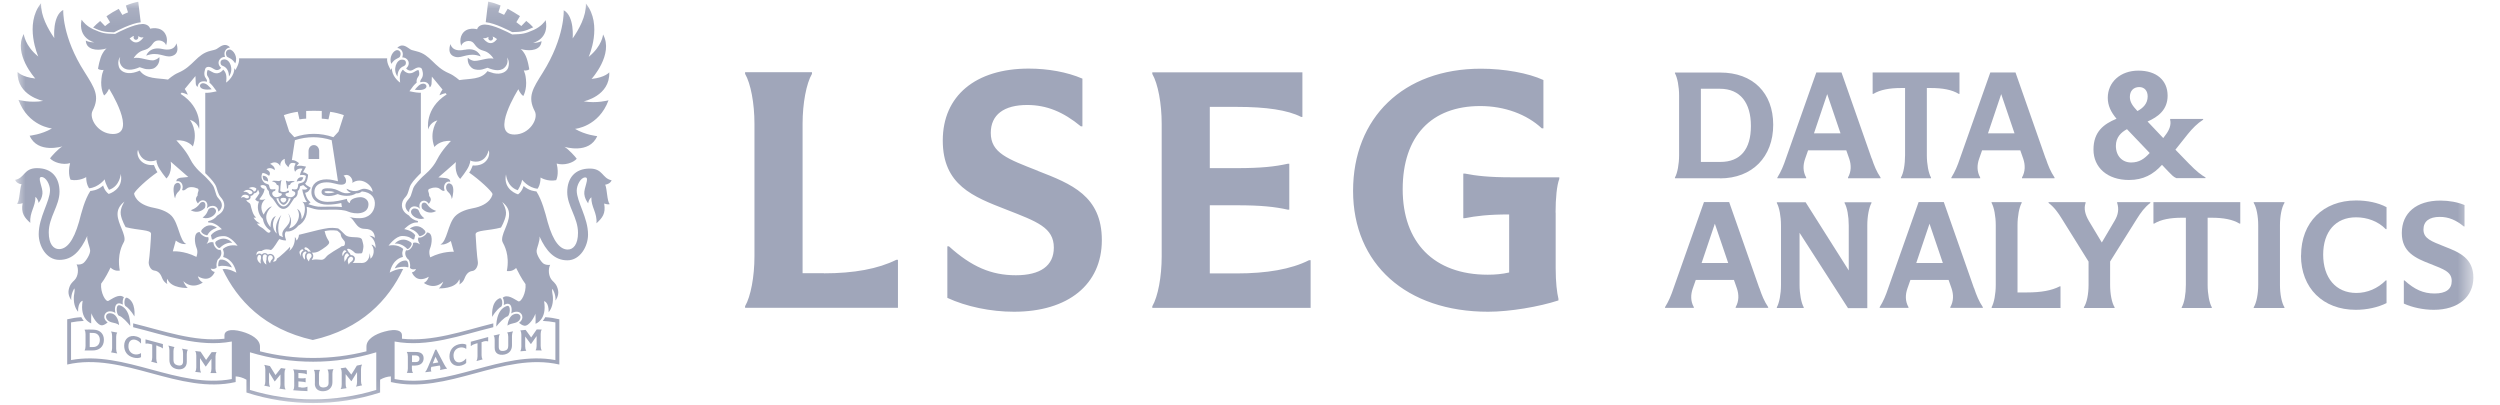 <svg xmlns="http://www.w3.org/2000/svg" width="148" height="24" viewBox="0 0 148 24" fill="none" class="partnerIcon"><g clip-path="url(#clip0_7743_49128)"><mask id="mask0_7743_49128" maskUnits="userSpaceOnUse" x="0" y="0" width="147" height="24" style="mask-type: luminance;"><path class="changeToWhite" d="M146.418 0.101H0.902V23.874H146.418V0.101Z" fill="white"></path></mask><g mask="url(#mask0_7743_49128)"><path class="changeToWhite" d="M17.456 8.299C18.182 8.065 18.909 8.065 19.635 8.299L20.008 10.73C19.812 10.686 19.603 10.617 19.332 10.617C18.776 10.617 18.435 10.907 18.435 11.368C18.435 11.829 18.814 12.114 19.382 12.114C19.711 12.114 19.97 12.069 20.203 12.019L20.241 12.259C19.755 12.202 19.105 12.259 18.833 12.234C18.561 12.202 18.41 12.126 18.252 12.088L18.384 11.981C18.252 11.848 18.17 11.804 18.062 11.413C18.258 11.381 18.302 11.267 18.397 11.116C18.227 11.015 18.239 11.015 18.189 10.989C18.107 10.945 18.125 10.926 18.062 10.87C18.189 10.743 18.22 10.541 18.239 10.345C18.163 10.282 18.1 10.219 17.936 10.2C17.968 10.137 17.917 10.232 18.119 9.865C17.917 9.827 17.753 9.771 17.563 9.84C17.582 9.802 17.576 9.808 17.702 9.657C17.557 9.556 17.481 9.48 17.279 9.474L17.462 8.286L17.456 8.299ZM19.818 11.375C19.641 11.438 19.534 11.438 19.414 11.438C19.307 11.438 19.206 11.4 19.206 11.362C19.206 11.286 19.622 11.305 19.818 11.375ZM22.237 14.697C22.193 14.602 22.085 14.476 21.991 14.488C22.224 14.766 22.117 15.19 21.928 15.316C21.928 15.208 21.915 15.082 21.871 14.987C21.909 15.202 21.763 15.568 21.441 15.568C20.765 15.568 20.867 15.568 20.904 15.543C21.012 15.448 21.012 15.335 21.012 15.29C21.012 15.202 20.911 15.101 20.791 15.101C20.74 15.101 20.772 15.12 20.74 15.05C20.715 14.994 20.677 14.95 20.633 14.924C20.627 14.88 20.595 14.836 20.551 14.785C20.538 14.672 20.759 14.716 21.012 14.968C21.069 15.025 21.277 15 21.372 15C21.467 15 21.467 14.893 21.505 14.697C21.53 14.552 21.511 14.47 21.435 14.198C21.353 13.92 20.683 14.166 20.418 13.888C20.33 13.8 20.14 13.604 20.02 13.522C19.521 13.446 19.313 13.522 18.89 13.604C18.201 13.781 17.696 13.901 17.696 13.901C17.696 13.901 17.696 14.128 17.544 14.242C17.544 14.103 17.456 14.034 17.456 14.034C17.481 14.419 17.305 14.747 17.109 14.855C17.147 14.798 17.216 14.71 17.153 14.615C17.147 14.678 16.515 15.259 16.395 15.309C16.357 15.518 16.187 15.486 16.149 15.48C16.174 15.448 16.193 15.43 16.218 15.404C16.37 15.145 16.035 14.931 15.858 15.076C15.745 14.95 15.593 14.956 15.498 15.076C15.397 14.975 15.258 14.981 15.176 15.12C15.176 14.943 15.233 14.836 15.486 14.861C15.681 14.716 15.915 14.76 16.041 14.804C16.224 14.691 16.439 14.261 16.534 14.154C16.534 14.154 16.793 14.255 16.938 14.229C16.843 13.945 16.837 13.819 16.932 13.699C17.229 13.749 17.532 13.535 17.652 13.364C18.081 13.13 18.227 12.657 18.157 12.253C18.29 12.246 18.485 12.373 18.846 12.411C19.206 12.448 20.191 12.335 20.601 12.524C21.012 12.701 21.814 12.714 21.814 12.088C21.814 11.842 21.587 11.672 21.334 11.672C21.245 11.672 20.696 11.722 20.715 12.019C20.589 11.994 20.538 11.867 20.538 11.773C20.197 11.855 19.875 11.95 19.389 11.95C18.965 11.95 18.612 11.754 18.612 11.375C18.612 10.996 18.89 10.794 19.338 10.794C19.692 10.794 19.951 10.933 20.203 10.933C20.665 10.933 20.456 10.453 20.336 10.402C20.715 10.206 20.942 10.693 20.848 10.832C21.435 10.408 22.092 11.04 22.054 11.362C21.902 11.223 21.669 11.173 21.549 11.173C21.277 11.173 21.151 11.488 20.513 11.173C20.551 11.331 20.778 11.406 20.778 11.406C20.121 11.564 20.159 11.135 19.389 11.147C19.111 11.147 19.035 11.236 19.035 11.375C19.035 11.615 19.49 11.697 19.995 11.488C20.279 11.615 20.772 11.659 21.088 11.444C21.088 11.444 21.265 11.476 21.422 11.331C21.997 11.381 22.237 11.735 22.187 12.152C22.142 12.556 21.846 12.922 21.265 12.916C21.031 12.916 20.86 12.897 20.665 12.834C21.012 12.966 21.05 13.547 21.587 13.547C22.123 13.547 22.174 13.882 22.199 14.091C22.149 14.015 21.965 13.952 21.864 13.952C22.13 14.103 22.25 14.406 22.231 14.697M20.671 15.613L20.652 15.663C20.652 15.663 20.5 15.417 20.677 15.246C20.791 15.139 20.898 15.24 20.904 15.29C20.917 15.474 20.728 15.493 20.677 15.606M20.405 15.505C20.405 15.505 20.305 15.183 20.488 15.019C20.557 14.956 20.639 15.038 20.665 15.133C20.601 15.171 20.538 15.246 20.513 15.335C20.469 15.379 20.475 15.373 20.405 15.499M20.355 14.829C20.355 14.829 20.424 14.792 20.469 14.842C20.544 14.931 20.507 14.867 20.424 14.943C20.355 15.006 20.317 15.088 20.298 15.164C20.285 15.145 20.191 15.032 20.361 14.829M20.077 14.678C19.85 14.804 19.629 14.95 19.414 15.101C19.313 15.171 19.218 15.392 19.01 15.379C18.801 15.366 18.669 15.335 18.454 15.392L18.523 15.259C18.574 15.152 18.536 15.025 18.454 14.956C18.795 14.981 18.972 14.829 19.3 14.596C19.42 14.501 19.477 14.425 19.483 14.381C19.515 14.242 19.345 14.223 19.218 13.68C19.458 13.636 19.641 13.611 19.963 13.655C20.09 13.756 20.046 13.718 20.159 13.825C20.166 13.863 20.172 13.901 20.184 13.945C20.222 14.135 20.412 14.242 20.418 14.343C20.443 14.621 20.285 14.558 20.235 14.577C20.191 14.589 20.134 14.653 20.083 14.678M18.435 15.208C18.435 15.208 18.277 15.379 18.296 15.48C18.265 15.467 18.062 15.24 18.189 15.05C18.239 14.975 18.353 14.994 18.391 15.025C18.416 15.05 18.473 15.126 18.435 15.202M18.018 14.703C18.05 14.564 18.239 14.672 18.378 14.861C18.422 14.962 18.391 14.861 18.239 14.899C18.208 14.823 18.138 14.773 18.062 14.785C18.05 14.754 18.037 14.728 18.018 14.71M18.056 15.265C18.056 15.265 18.043 15.335 18.043 15.366C18.024 15.354 17.999 15.335 17.987 15.309C17.785 14.994 18.037 14.886 18.088 14.886C18.113 14.886 18.138 14.918 18.151 14.95C18.081 15.006 18.031 15.133 18.056 15.265ZM17.822 15.202C17.822 15.202 17.715 14.994 17.728 14.918C17.747 14.829 17.923 14.672 17.968 14.823C17.841 14.899 17.772 15.032 17.822 15.202ZM15.991 15.581C15.827 15.474 15.82 15.107 15.991 15.107C16.136 15.107 16.18 15.246 16.136 15.316C15.991 15.461 15.991 15.562 15.997 15.581M15.776 15.366C15.745 15.461 15.738 15.562 15.776 15.657C15.549 15.594 15.454 15.069 15.681 15.057C15.726 15.057 15.776 15.095 15.801 15.139C15.776 15.208 15.77 15.303 15.776 15.366ZM15.454 15.158C15.454 15.158 15.448 15.253 15.454 15.297C15.422 15.404 15.403 15.505 15.454 15.6C15.359 15.581 15.176 15.398 15.245 15.202C15.315 15 15.46 15.133 15.454 15.158ZM15.005 12.872C15.056 12.897 15.113 12.89 15.163 12.872C14.968 12.745 14.879 12.316 14.835 12.139C14.791 11.962 14.677 12.032 14.576 11.842C14.772 11.867 14.867 11.735 14.829 11.602C14.917 11.589 15.005 11.539 15.037 11.444C15.163 11.444 15.252 11.343 15.271 11.217C15.309 11.293 15.366 11.425 15.353 11.45C15.277 11.577 15.176 11.716 15.107 11.798C15.107 11.798 15.182 11.931 15.334 11.931C15.201 12.19 15.252 12.682 15.561 12.954C15.593 13.149 15.688 13.427 15.978 13.63C16.003 13.648 16.035 13.655 16.01 13.705C15.883 13.926 15.713 13.592 15.479 13.465C15.366 13.402 15.302 13.358 15.201 13.225C15.277 13.251 15.321 13.244 15.403 13.206C15.277 13.206 15.081 13.023 15.005 12.865M14.273 11.716C14.323 11.495 14.551 11.488 14.709 11.583C14.747 11.627 14.74 11.684 14.709 11.722C14.683 11.741 14.601 11.754 14.538 11.722C14.462 11.659 14.349 11.64 14.279 11.722M14.923 11.444C14.879 11.495 14.822 11.501 14.753 11.495C14.696 11.387 14.551 11.324 14.405 11.368C14.614 11.097 15.05 11.318 14.923 11.444ZM15.176 11.16C15.176 11.236 15.132 11.337 15.043 11.337C15.012 11.337 15.012 11.337 15.005 11.312C14.98 11.229 14.791 11.147 14.721 11.141C14.886 11.04 15.081 11.072 15.176 11.16ZM15.467 10.97C15.549 10.933 15.681 10.97 15.738 11.021C15.795 11.072 15.782 11.229 15.915 11.305C15.915 11.305 15.909 11.589 16.111 11.722C16.307 11.918 16.452 12.366 16.774 12.366C17.096 12.366 17.241 11.968 17.412 11.741C17.665 11.634 17.627 11.305 17.627 11.305C17.74 11.229 17.747 11.091 17.765 11.027C17.765 11.027 17.892 10.977 17.93 10.964C17.961 10.952 17.987 10.977 18.006 11.002C18.037 11.034 18.113 11.103 18.201 11.154C18.151 11.236 18.024 11.242 17.892 11.21C17.917 11.4 18.031 11.81 18.17 11.95C18.125 11.981 18.012 11.981 17.886 11.937C18.132 12.088 18.088 12.701 17.854 12.985C17.86 12.783 17.816 12.467 17.582 12.366C17.886 12.777 17.551 13.434 17.109 13.522C17.178 13.408 17.368 13.017 17.058 12.632C17.481 13.377 16.502 13.465 16.755 14.04C16.622 13.989 16.534 13.939 16.534 13.939C16.338 13.345 16.654 12.726 16.654 12.726C16.654 12.726 16.18 13.244 16.389 13.832C16.067 13.541 16.117 13.061 16.332 12.79C16.092 12.865 16.01 13.168 16.016 13.453C15.492 12.815 15.909 12.392 16.098 12.221C15.909 12.24 15.707 12.499 15.605 12.707C15.372 12.309 15.473 11.975 15.719 11.785C15.555 11.848 15.403 11.842 15.353 11.792C15.65 11.432 15.65 11.261 15.662 11.173C15.53 11.185 15.454 11.097 15.41 11.002C15.435 10.989 15.441 10.983 15.473 10.97M16.78 11.71C17.102 11.71 16.9 11.994 16.78 11.994C16.654 11.994 16.458 11.71 16.78 11.71ZM16.78 12.126C16.925 12.126 17.109 11.867 17.09 11.722C17.09 11.722 17.147 11.76 17.216 11.754C16.989 12.373 16.584 12.379 16.357 11.754C16.42 11.754 16.483 11.722 16.483 11.722C16.465 11.867 16.648 12.126 16.793 12.126M15.53 10.244C15.605 10.225 15.763 10.282 15.928 10.408C15.972 10.358 15.972 10.314 15.978 10.27C15.991 10.13 15.77 10.023 15.77 10.023C15.89 9.935 16.085 9.909 16.256 10.074C16.326 9.909 16.048 9.707 15.985 9.707C15.985 9.707 16.231 9.518 16.458 9.676C16.528 9.726 16.597 9.84 16.597 9.84C16.566 9.657 16.673 9.467 16.862 9.404C16.862 9.404 16.818 9.587 16.932 9.739C17.02 9.853 17.077 9.903 17.077 9.903C17.077 9.903 17.128 9.651 17.285 9.644C17.431 9.632 17.507 9.688 17.507 9.688C17.507 9.688 17.336 9.897 17.469 10.175C17.469 10.175 17.582 9.922 17.911 9.985C17.867 10.067 17.785 10.187 17.759 10.37C17.904 10.339 18.05 10.358 18.113 10.415C18.113 10.459 18.069 10.667 18.012 10.724C17.86 10.888 17.677 10.8 17.652 10.926C17.652 10.926 17.652 11.072 17.595 11.166C17.544 11.255 17.285 11.192 17.285 11.192C17.273 11.229 17.285 11.261 17.305 11.293C17.393 11.324 17.45 11.35 17.475 11.4C17.475 11.413 17.481 11.432 17.481 11.457C17.481 11.577 17.305 11.678 17.229 11.678C17.052 11.678 16.9 11.608 16.9 11.501C16.9 11.394 17.134 11.457 17.109 11.337C17.096 11.28 17.033 11.28 17.033 11.28C16.976 11.406 16.584 11.381 16.591 11.293C16.591 11.261 16.603 10.819 16.667 10.655C16.667 10.655 16.591 10.686 16.547 10.712C16.49 10.743 16.155 10.648 16.105 10.737C16.105 10.737 16.351 10.775 16.382 10.933C16.382 10.964 16.458 10.952 16.471 10.964C16.477 10.964 16.54 11.053 16.483 11.293C16.433 11.501 16.686 11.381 16.686 11.495C16.686 11.608 16.445 11.678 16.357 11.678C16.155 11.678 15.966 11.375 16.281 11.293C16.307 11.267 16.313 11.229 16.3 11.192C16.3 11.192 16.041 11.255 15.991 11.166C15.94 11.078 15.947 11.002 15.921 10.952C15.896 10.901 15.732 10.882 15.656 10.819C15.384 10.573 15.505 10.307 15.53 10.263M17.627 6.619L17.728 7.067C17.86 7.042 17.993 7.029 18.125 7.023V6.568C18.384 6.556 18.782 6.556 19.048 6.568V7.023C19.187 7.029 19.319 7.048 19.445 7.067L19.547 6.619C19.825 6.657 20.096 6.726 20.355 6.815L20.039 7.794L19.736 8.122C18.965 7.857 18.195 7.857 17.424 8.122L17.121 7.794L16.805 6.815C17.064 6.726 17.342 6.657 17.614 6.619M18.89 9.411H18.265V8.943C18.265 8.779 18.372 8.589 18.58 8.589C18.789 8.589 18.896 8.779 18.896 8.943V9.411H18.89ZM16.945 10.8C16.907 10.712 16.945 10.693 16.945 10.693C16.945 10.693 17.046 10.756 17.109 10.737C17.273 10.686 17.431 10.737 17.431 10.737C17.431 10.762 17.418 10.775 17.418 10.775C17.317 10.775 17.235 10.819 17.21 10.863C17.166 10.97 17.147 10.945 17.109 10.952C17.077 10.952 17.064 10.97 17.064 11.04C17.064 11.128 17.039 11.173 16.989 11.173C16.989 11.173 16.976 10.888 16.938 10.8M15.549 10.402C15.852 10.402 15.89 10.661 15.864 10.756C15.77 10.642 15.561 10.813 15.549 10.402ZM17.57 10.762C17.57 10.661 17.665 10.427 17.955 10.503C17.867 10.838 17.702 10.648 17.57 10.762ZM12.479 12.202C12.751 12.126 12.94 12.328 12.915 12.53C13.041 12.455 13.085 12.347 13.085 12.347C13.225 12.069 13.029 11.855 12.959 11.773C12.795 11.589 12.833 11.602 12.675 11.122C12.599 10.888 12.214 10.528 12.126 10.434C12.037 10.339 11.538 9.979 11.26 9.417C10.982 8.855 10.439 8.312 10.439 8.312C11.121 8.255 11.418 8.672 11.418 8.672C11.759 7.749 11.241 7.093 11.241 7.093C11.715 7.232 11.784 7.636 11.784 7.636C11.784 7.636 12.024 6.404 10.692 5.558C10.711 5.533 10.736 5.507 10.755 5.482C10.862 5.507 10.995 5.545 11.121 5.608C11.071 5.476 11.008 5.368 10.938 5.267C11.197 4.958 11.494 4.598 11.57 4.503C11.57 4.585 11.582 4.863 11.589 4.933C11.589 5.002 11.627 5.122 11.702 5.141C11.721 4.901 11.898 4.749 12.252 4.838C12.258 4.8 12.264 4.731 12.176 4.617C12.012 4.402 12.151 4.08 12.163 4.048C12.176 4.011 12.233 3.979 12.271 3.966C12.53 3.903 12.694 4.2 12.902 4.143C12.997 4.118 13.06 4.055 13.092 4.017C12.757 3.72 13.035 3.341 13.319 3.373C13.319 3.373 13.313 3.322 13.3 3.284C13.237 3.025 13.414 2.829 13.616 2.811C13.566 2.747 13.559 2.747 13.509 2.716C13.294 2.583 13.092 2.716 12.902 2.848C12.795 2.924 12.789 2.931 12.473 3.006C11.633 3.202 11.456 3.928 10.553 4.307C10.237 4.44 9.947 4.712 9.947 4.712C9.321 4.611 8.646 4.693 8.273 4.181C8.273 4.181 8.083 4.263 7.907 4.301C7.446 4.408 7.117 4.206 7.041 3.966C6.921 3.568 7.117 3.373 7.117 3.373C7.092 3.417 7.029 3.657 7.174 3.872C7.414 4.225 7.85 4.162 8.267 3.979C8.298 3.992 8.393 4.017 8.481 4.048C8.74 4.143 9.018 4.086 9.1 4.048C9.511 3.834 9.435 3.385 9.435 3.385C9.296 3.518 9.176 3.543 9.144 3.556C8.879 3.651 8.241 3.328 7.913 3.448C7.938 3.392 8.046 3.24 8.197 3.126C8.519 2.874 8.715 3.069 9.081 2.539C9.321 2.248 9.795 2.444 9.827 2.684C9.827 2.684 9.984 2.331 9.776 1.989C9.498 1.528 8.892 1.699 8.892 1.699C8.803 1.421 8.462 1.415 8.424 1.421C7.907 1.44 7.073 1.869 6.814 2.008C6.201 1.996 6.056 1.971 5.532 1.737C5.115 1.547 4.907 1.276 4.831 1.162C4.597 2.286 5.582 2.507 5.582 2.507C5.216 2.507 5.083 2.4 5.083 2.4C5.077 2.4 5.083 2.583 5.178 2.703C5.488 3.082 6.17 2.912 6.321 2.867C6.283 2.886 6.195 2.949 6.075 3.158C5.892 3.461 5.803 4.074 5.803 4.074C5.936 4.175 6.132 4.137 6.132 4.137C6.069 4.32 6.037 4.364 6.006 4.655C5.93 5.28 6.163 5.653 6.163 5.653C6.359 5.514 6.454 5.248 6.454 5.248C6.454 5.248 8.166 7.945 6.675 7.933C5.797 7.92 5.248 7.004 5.481 6.556C5.93 5.691 5.595 5.204 5.014 4.276C3.662 2.179 3.744 0.587 3.744 0.587C3.094 0.928 3.214 2.255 3.214 2.255C2.848 1.724 2.406 0.947 2.431 0.189C1.414 1.446 2.267 3.347 2.267 3.347C1.464 2.703 1.408 2.015 1.408 2.015C0.763 3.189 2.09 4.648 2.09 4.648C1.281 4.56 1.041 4.257 1.041 4.257C0.991 5.665 2.557 5.975 2.557 5.975C1.78 6.107 1.092 5.912 1.092 5.912C1.673 7.484 3.075 7.604 3.075 7.604C2.45 7.971 1.755 8.034 1.755 8.034C2.229 9.12 3.694 8.665 3.694 8.665C3.441 8.811 3.043 9.259 2.961 9.373C3.163 9.606 3.707 9.789 4.149 9.657C3.991 10.314 4.18 10.642 4.18 10.642C4.704 10.743 5.102 10.484 5.102 10.484C5.102 10.939 5.279 11.147 5.279 11.147C5.835 11.091 6.195 10.617 6.195 10.617C6.258 10.939 6.454 11.236 6.454 11.236C7.104 11.027 7.149 10.295 7.149 10.295C7.344 11.223 6.435 11.482 6.435 11.482C6.17 11.286 6.107 10.983 6.107 10.983C5.759 11.286 5.431 11.293 5.349 11.305C5.014 11.817 4.824 12.568 4.679 13.13C4.338 14.318 3.928 14.747 3.492 14.747C3.17 14.747 2.886 14.457 2.886 13.756C2.886 12.859 3.523 12.183 3.523 11.35C3.523 10.516 3.075 9.954 2.191 9.954C1.401 9.954 1.477 10.535 0.896 10.648C0.966 10.825 1.149 10.895 1.275 10.907C1.155 11.192 1.174 11.867 1.01 12.063C1.111 12.088 1.243 12.063 1.338 12.025C1.231 12.625 1.452 12.884 1.793 13.194C1.742 12.562 2.109 12.234 2.096 11.653C2.184 11.722 2.267 11.867 2.286 12.013C2.393 11.874 2.494 11.684 2.513 11.463C2.551 11.103 2.178 10.478 2.456 10.478C2.734 10.478 2.961 10.945 2.961 11.255C2.961 11.924 2.292 12.853 2.292 13.863C2.292 14.558 2.734 15.385 3.517 15.385C4.3 15.385 4.768 14.842 5.166 13.97C5.128 14.229 5.317 14.608 5.336 14.817C5.361 15.038 5.058 15.512 4.907 15.594C4.711 15.701 4.534 15.65 4.534 15.65C4.667 15.916 4.641 16.358 4.401 16.592C4.275 16.718 4.136 16.825 4.067 17.154C3.997 17.482 4.218 17.766 4.218 17.766C4.187 17.387 4.401 17.072 4.401 17.072C4.458 17.28 4.357 17.356 4.37 17.741C4.389 18.221 4.622 18.455 4.622 18.455C4.61 17.855 4.894 17.804 4.894 17.804C4.698 18.922 5.399 19.143 5.399 19.143C5.387 18.714 5.412 18.543 5.412 18.543C5.45 18.707 5.778 19.301 6.062 19.257C6.163 19.244 6.296 19.156 6.372 19.086C6.018 18.834 6.176 18.43 6.511 18.43C6.612 18.43 6.738 18.461 6.833 18.53C6.77 18.291 6.801 17.956 7.048 17.956C7.117 17.956 7.218 18.006 7.275 18.032C7.25 17.899 7.256 17.709 7.338 17.602C7.054 17.356 6.631 17.703 6.416 17.811C6.252 17.893 5.936 17.305 5.987 16.794C6.214 16.509 6.454 16.029 6.542 15.84C6.801 16.093 7.092 16.017 7.092 16.017C6.915 15.044 7.256 14.476 7.344 14.305C7.433 14.128 7.307 13.8 7.212 13.566C6.959 12.954 6.738 12.423 7.37 11.931C7.37 11.931 7.092 12.328 7.149 12.695C7.206 13.061 7.439 13.446 7.439 13.446C8.166 13.642 8.949 13.592 8.942 13.844C8.942 14.097 8.854 15.24 8.81 15.474C8.772 15.663 8.904 15.992 9.132 16.017C9.34 16.042 9.492 16.168 9.593 16.446C9.7 16.724 9.909 16.813 9.909 16.813C9.839 16.667 9.909 16.509 9.909 16.509C10.117 17.097 11.115 17.046 11.115 17.046C10.932 16.882 10.856 16.648 10.856 16.648C11.418 17.179 12.005 16.724 12.005 16.724C11.772 16.61 11.715 16.358 11.715 16.358C12.473 16.794 12.713 16.099 12.713 16.099C12.511 16.061 12.473 15.897 12.473 15.897C12.707 15.973 12.827 15.853 12.833 15.808C12.789 15.733 12.827 15.53 12.864 15.43C12.89 15.354 12.94 15.309 12.985 15.284C13.206 15 13.054 14.798 13.054 14.792C13.054 14.792 13.041 14.785 13.035 14.792C12.852 14.848 12.612 14.526 12.643 14.356C12.454 14.274 12.227 14.444 12.227 14.444C12.41 14.185 12.34 14.059 12.321 14.034C12.163 14.091 11.854 13.882 11.822 13.737C11.425 13.737 11.525 14.425 11.639 14.684C11.747 14.924 11.627 15.208 11.627 15.208C10.875 14.823 10.231 14.88 10.231 14.88L10.408 14.242C10.761 14.514 11.014 14.444 11.027 14.444C10.635 14.28 10.585 13.238 10.161 12.783C9.883 12.486 9.384 12.354 9.138 12.309C7.995 12.107 7.938 11.457 7.938 11.457C8.001 11.274 8.734 10.592 9.321 10.194C9.246 10.105 9.113 9.771 9.113 9.771C8.241 9.834 8.046 9.114 8.172 8.874C8.393 9.764 9.195 9.537 9.264 9.467C9.264 9.467 9.233 9.518 9.334 9.789C9.441 10.061 9.852 10.566 9.852 10.566C10.231 10.194 10.104 9.568 10.104 9.568C10.25 9.701 11.147 10.478 11.147 10.478C11.09 10.478 10.685 10.522 10.685 10.522C10.458 10.566 10.433 10.674 10.445 10.737C10.704 10.655 10.9 10.958 10.78 11.248C10.856 11.305 10.938 11.261 11.058 11.16C11.21 11.034 11.469 11.084 11.532 11.103C11.551 11.11 11.715 11.166 11.715 11.166C11.816 11.299 11.69 11.318 11.696 11.577C11.696 11.577 11.614 11.659 11.601 11.76C11.582 11.893 11.715 12.044 11.721 12.044C11.936 11.684 12.403 11.886 12.245 12.328C12.245 12.347 12.245 12.347 12.245 12.347C12.328 12.246 12.416 12.215 12.46 12.202M23.892 15.928C23.526 15.865 23.071 16.137 23.071 16.137C23.26 15.322 23.765 15.24 23.854 15.208C23.854 15.208 23.803 15.038 23.816 14.943C23.829 14.848 23.873 14.741 23.873 14.741C23.507 14.406 23.001 14.545 23.001 14.545C23.001 14.545 23.412 13.97 23.816 13.97C24.22 13.97 24.353 14.128 24.441 14.173C24.467 14.185 24.498 14.16 24.523 14.16C24.542 14.078 24.561 14.002 24.58 13.92C24.347 13.611 23.93 13.566 23.93 13.566C23.93 13.566 24.283 13.175 24.643 13.168C24.669 13.168 24.7 13.168 24.732 13.168C24.732 13.143 24.744 13.112 24.744 13.086C24.523 13.048 24.315 12.916 24.208 12.758L24.1 12.688C23.949 12.594 23.879 12.461 23.86 12.43C23.778 12.265 23.772 12.088 23.835 11.918C23.886 11.792 23.968 11.697 24.012 11.653C24.079 11.581 24.132 11.48 24.17 11.35C24.189 11.28 24.22 11.192 24.258 11.072C24.328 10.857 24.561 10.604 24.795 10.364C24.814 10.345 24.846 10.314 24.846 10.314C24.864 10.295 24.89 10.276 24.915 10.244V5.488C24.877 5.488 24.839 5.488 24.795 5.488C24.637 5.488 24.239 5.4 24.239 5.4C24.239 5.4 24.448 5.116 24.467 5.091C24.53 5.021 24.593 4.952 24.669 4.888C24.65 4.806 24.65 4.674 24.776 4.509C24.858 4.402 24.808 4.225 24.776 4.149C24.77 4.149 24.763 4.149 24.757 4.149C24.707 4.149 24.643 4.187 24.574 4.225C24.485 4.282 24.384 4.339 24.252 4.339C24.214 4.339 24.182 4.339 24.151 4.326C24.043 4.295 23.942 4.232 23.867 4.137L23.854 4.124C23.822 4.149 23.791 4.181 23.772 4.225C23.608 4.459 23.69 4.888 23.69 4.888C23.589 4.838 23.172 4.465 23.203 4.029L23.134 4.143C23.134 4.143 22.875 3.733 22.919 3.455H14.153C14.197 3.733 13.938 4.143 13.938 4.143L13.869 4.029C13.9 4.465 13.483 4.838 13.382 4.888C13.382 4.888 13.471 4.459 13.3 4.225C13.275 4.187 13.25 4.156 13.218 4.124L13.206 4.137C13.13 4.232 13.035 4.301 12.921 4.326C12.89 4.339 12.852 4.339 12.814 4.339C12.688 4.339 12.58 4.276 12.492 4.225C12.422 4.187 12.366 4.149 12.309 4.149C12.302 4.149 12.296 4.149 12.29 4.149C12.258 4.225 12.214 4.402 12.29 4.509C12.416 4.674 12.416 4.806 12.397 4.888C12.473 4.952 12.536 5.027 12.599 5.097C12.618 5.122 12.827 5.406 12.827 5.406C12.827 5.406 12.429 5.495 12.271 5.495C12.227 5.495 12.189 5.495 12.151 5.495V10.251C12.151 10.251 12.208 10.301 12.22 10.32C12.22 10.32 12.252 10.352 12.271 10.37C12.511 10.611 12.738 10.863 12.808 11.078C12.845 11.198 12.877 11.286 12.896 11.356C12.938 11.486 12.991 11.587 13.054 11.659C13.092 11.703 13.174 11.798 13.231 11.924C13.3 12.095 13.294 12.272 13.206 12.436C13.193 12.467 13.123 12.594 12.966 12.695L12.858 12.764C12.745 12.928 12.542 13.055 12.321 13.093C12.321 13.118 12.334 13.149 12.334 13.175C12.366 13.175 12.391 13.175 12.422 13.175C12.782 13.181 13.136 13.573 13.136 13.573C13.136 13.573 12.719 13.623 12.486 13.926C12.505 14.008 12.523 14.084 12.542 14.166C12.574 14.166 12.599 14.198 12.624 14.179C12.713 14.128 12.833 13.977 13.25 13.977C13.667 13.977 14.065 14.552 14.065 14.552C14.065 14.552 13.566 14.406 13.193 14.747C13.193 14.747 13.237 14.861 13.25 14.95C13.262 15.044 13.212 15.215 13.212 15.215C13.3 15.246 13.806 15.335 13.995 16.143C13.995 16.143 13.547 15.872 13.174 15.935C14.046 17.766 15.631 19.478 18.517 20.128C21.403 19.478 22.989 17.76 23.86 15.935M13.559 4.522C13.856 4.099 13.61 3.518 13.3 3.518C13.3 3.518 13.054 3.499 13.054 3.707C13.054 3.827 13.117 3.872 13.168 3.891C13.439 3.985 13.553 4.232 13.553 4.516M12.53 5.286C12.372 5.116 12.245 4.945 12.037 4.926C11.753 4.907 11.665 5.406 12.53 5.286ZM13.578 2.937C13.458 2.937 13.345 3.044 13.382 3.221C13.401 3.297 13.408 3.335 13.464 3.373C13.534 3.423 13.749 3.467 13.925 3.752C14.102 3.379 13.812 2.931 13.585 2.931M7.944 2.122C7.862 2.211 7.932 2.356 8.046 2.356C8.153 2.356 8.222 2.236 8.166 2.141C8.311 2.185 8.317 2.248 8.5 2.204C8.5 2.204 8.102 2.848 7.673 2.274C7.806 2.185 7.85 2.141 7.944 2.128M8.652 3.297C9.353 3.019 9.738 3.417 10.13 3.328C10.717 3.202 10.439 2.564 10.439 2.564C10.439 2.564 10.37 3.076 9.606 2.899C8.841 2.728 8.658 3.291 8.658 3.291M12.088 11.975C12.018 11.931 11.898 11.943 11.816 12.069C11.633 12.347 11.292 12.442 11.292 12.442C11.481 12.562 11.835 12.613 12.119 12.322C12.157 12.284 12.201 12.044 12.088 11.975ZM10.389 10.876C10.174 11.034 10.325 11.634 10.332 11.659C10.42 11.899 10.281 11.583 10.597 11.312C10.812 11.084 10.654 10.674 10.382 10.882M7.957 18.726C7.957 18.726 8.064 17.88 7.54 17.634C7.344 17.539 7.313 18.076 7.446 18.133C7.515 18.164 7.761 18.385 7.951 18.726M6.688 18.581L6.656 18.568C6.189 18.423 6.138 18.954 6.599 19.08C6.795 19.124 6.934 19.149 7.048 19.244C7.029 18.985 6.902 18.644 6.656 18.568M7.079 18.076C6.827 18 6.883 18.651 7.054 18.695C7.237 18.745 7.559 19.099 7.711 19.295C7.711 19.295 7.755 18.278 7.086 18.07M12.214 13.926C12.214 13.926 12.271 13.939 12.283 13.914C12.448 13.579 12.839 13.484 12.839 13.484C12.839 13.484 12.669 13.339 12.441 13.339C12.296 13.339 12.126 13.396 11.961 13.579C11.961 13.579 11.873 13.674 11.93 13.743C11.987 13.819 12.056 13.882 12.22 13.92M13.73 15.834C13.616 15.587 13.363 15.347 13.067 15.366C12.94 15.373 12.909 15.619 12.921 15.745C12.921 15.764 12.94 15.777 12.972 15.764C13.174 15.695 13.54 15.764 13.73 15.834ZM13.742 14.368C13.742 14.368 13.547 14.128 13.231 14.128C13.111 14.128 12.972 14.166 12.827 14.261C12.827 14.261 12.719 14.318 12.745 14.419C12.782 14.545 12.947 14.747 13.029 14.665C13.256 14.432 13.534 14.343 13.749 14.375M11.993 12.878C12.441 13.061 13.035 12.556 12.681 12.322C12.599 12.265 12.397 12.303 12.34 12.398C12.296 12.467 12.264 12.688 11.993 12.878ZM6.763 1.907C6.89 1.838 7.799 1.364 8.33 1.32L8.184 0.101C7.938 0.152 7.692 0.227 7.452 0.328L7.578 0.733C7.464 0.777 7.351 0.827 7.243 0.884L7.029 0.524C6.814 0.632 6.498 0.821 6.302 0.96L6.517 1.32C6.416 1.389 6.315 1.465 6.22 1.547L5.93 1.244C5.784 1.364 5.646 1.491 5.513 1.629C6.031 1.882 6.227 1.895 6.757 1.914M23.917 3.903C23.968 3.884 24.031 3.834 24.031 3.72C24.031 3.505 23.785 3.531 23.785 3.531C23.481 3.531 23.229 4.112 23.532 4.535C23.532 4.251 23.645 4.004 23.917 3.909M25.048 4.952C24.839 4.964 24.713 5.135 24.555 5.312C25.42 5.432 25.332 4.939 25.048 4.952ZM23.166 3.783C23.342 3.499 23.557 3.455 23.627 3.404C23.683 3.36 23.69 3.328 23.709 3.253C23.747 3.076 23.633 2.968 23.513 2.968C23.285 2.968 22.995 3.417 23.172 3.789M29.424 2.312C29.001 2.886 28.597 2.255 28.597 2.255C28.78 2.286 28.787 2.229 28.932 2.185C28.869 2.28 28.938 2.4 29.052 2.4C29.172 2.4 29.235 2.255 29.153 2.166C29.248 2.185 29.292 2.223 29.424 2.312ZM24.858 12.373C24.858 12.373 24.858 12.373 24.858 12.354C24.707 11.905 25.168 11.71 25.382 12.069C25.382 12.069 25.521 11.918 25.502 11.785C25.49 11.684 25.408 11.602 25.408 11.602C25.408 11.343 25.288 11.324 25.389 11.192C25.389 11.192 25.553 11.135 25.572 11.128C25.635 11.11 25.894 11.059 26.046 11.185C26.172 11.286 26.248 11.337 26.323 11.274C26.203 10.989 26.393 10.68 26.652 10.762C26.658 10.699 26.639 10.592 26.412 10.547C26.412 10.547 26.014 10.503 25.951 10.503C25.951 10.503 26.848 9.733 26.993 9.594C26.993 9.594 26.867 10.219 27.245 10.592C27.245 10.592 27.656 10.086 27.763 9.815C27.871 9.543 27.833 9.493 27.833 9.493C27.902 9.562 28.704 9.789 28.925 8.899C29.052 9.139 28.856 9.859 27.985 9.796C27.985 9.796 27.858 10.13 27.776 10.219C28.357 10.617 29.096 11.299 29.159 11.482C29.159 11.482 29.102 12.133 27.959 12.335C27.713 12.379 27.214 12.512 26.936 12.808C26.513 13.263 26.462 14.305 26.071 14.47C26.083 14.47 26.336 14.539 26.69 14.267L26.867 14.905C26.867 14.905 26.222 14.855 25.471 15.234C25.471 15.234 25.357 14.95 25.458 14.71C25.566 14.457 25.673 13.762 25.275 13.762C25.243 13.907 24.934 14.116 24.776 14.059C24.757 14.084 24.688 14.21 24.871 14.47C24.871 14.47 24.643 14.299 24.454 14.381C24.479 14.552 24.245 14.874 24.062 14.817C24.05 14.817 24.043 14.817 24.043 14.817C24.043 14.817 23.886 15.019 24.113 15.309C24.157 15.335 24.208 15.379 24.233 15.455C24.271 15.562 24.302 15.758 24.265 15.834C24.265 15.878 24.391 15.998 24.625 15.922C24.625 15.922 24.587 16.086 24.384 16.124C24.384 16.124 24.625 16.819 25.382 16.383C25.382 16.383 25.326 16.636 25.092 16.75C25.092 16.75 25.679 17.204 26.241 16.674C26.241 16.674 26.166 16.907 25.982 17.072C25.982 17.072 26.98 17.122 27.189 16.535C27.189 16.535 27.252 16.693 27.189 16.838C27.189 16.838 27.403 16.75 27.505 16.472C27.612 16.194 27.763 16.067 27.965 16.042C28.193 16.017 28.319 15.688 28.288 15.499C28.243 15.265 28.161 14.122 28.155 13.87C28.155 13.617 28.932 13.667 29.658 13.472C29.658 13.472 29.892 13.086 29.949 12.72C30.006 12.354 29.728 11.956 29.728 11.956C30.359 12.448 30.138 12.979 29.886 13.592C29.791 13.819 29.665 14.154 29.753 14.331C29.841 14.507 30.189 15.076 30.006 16.042C30.006 16.042 30.296 16.118 30.555 15.865C30.65 16.055 30.89 16.528 31.111 16.819C31.161 17.331 30.846 17.918 30.681 17.836C30.467 17.728 30.043 17.381 29.759 17.627C29.835 17.735 29.848 17.924 29.822 18.057C29.873 18.032 29.974 17.981 30.05 17.981C30.296 17.981 30.321 18.316 30.265 18.556C30.359 18.486 30.485 18.455 30.587 18.455C30.921 18.455 31.079 18.853 30.726 19.112C30.808 19.181 30.934 19.27 31.041 19.282C31.326 19.326 31.66 18.733 31.692 18.568C31.692 18.568 31.717 18.733 31.704 19.168C31.704 19.168 32.399 18.941 32.21 17.829C32.21 17.829 32.494 17.874 32.481 18.48C32.481 18.48 32.715 18.24 32.734 17.766C32.747 17.381 32.645 17.305 32.702 17.097C32.702 17.097 32.917 17.413 32.886 17.792C32.886 17.792 33.107 17.507 33.037 17.179C32.968 16.851 32.829 16.743 32.702 16.617C32.469 16.383 32.437 15.941 32.57 15.676C32.57 15.676 32.393 15.72 32.197 15.619C32.045 15.537 31.742 15.069 31.768 14.842C31.787 14.634 31.976 14.261 31.938 13.996C32.33 14.867 32.829 15.411 33.587 15.411C34.344 15.411 34.812 14.583 34.812 13.888C34.812 12.878 34.142 11.95 34.142 11.28C34.142 10.97 34.37 10.503 34.648 10.503C34.925 10.503 34.553 11.128 34.591 11.488C34.61 11.71 34.717 11.899 34.818 12.038C34.837 11.893 34.919 11.747 35.008 11.678C34.989 12.259 35.361 12.587 35.311 13.219C35.652 12.903 35.873 12.65 35.766 12.05C35.86 12.082 35.993 12.114 36.094 12.088C35.93 11.893 35.949 11.217 35.829 10.933C35.955 10.92 36.138 10.844 36.208 10.674C35.633 10.554 35.709 9.979 34.913 9.979C34.035 9.979 33.58 10.547 33.58 11.375C33.58 12.202 34.218 12.884 34.218 13.781C34.218 14.482 33.934 14.773 33.612 14.773C33.176 14.773 32.759 14.337 32.425 13.156C32.279 12.594 32.083 11.842 31.755 11.331C31.673 11.318 31.338 11.312 30.997 11.008C30.997 11.008 30.928 11.312 30.669 11.507C30.669 11.507 29.759 11.248 29.955 10.32C29.955 10.32 29.999 11.053 30.65 11.261C30.65 11.261 30.852 10.958 30.909 10.642C30.909 10.642 31.269 11.122 31.825 11.173C31.825 11.173 32.001 10.964 32.001 10.509C32.001 10.509 32.399 10.768 32.923 10.667C32.923 10.667 33.113 10.339 32.955 9.682C33.397 9.815 33.94 9.638 34.142 9.398C34.067 9.284 33.669 8.842 33.416 8.691C33.416 8.691 34.881 9.152 35.355 8.059C35.355 8.059 34.66 7.996 34.041 7.629C34.041 7.629 35.443 7.509 36.025 5.937C36.025 5.937 35.33 6.133 34.553 6C34.553 6 36.119 5.684 36.069 4.282C36.069 4.282 35.829 4.585 35.02 4.674C35.02 4.674 36.347 3.215 35.702 2.04C35.702 2.04 35.652 2.722 34.85 3.366C34.85 3.366 35.702 1.465 34.685 0.208C34.711 0.966 34.269 1.743 33.902 2.274C33.902 2.274 34.022 0.954 33.372 0.606C33.372 0.606 33.454 2.198 32.128 4.307C31.547 5.236 31.206 5.722 31.66 6.587C31.894 7.036 31.345 7.958 30.467 7.964C28.976 7.983 30.688 5.28 30.688 5.28C30.688 5.28 30.782 5.545 30.978 5.684C30.978 5.684 31.206 5.312 31.136 4.686C31.105 4.396 31.073 4.352 31.01 4.168C31.01 4.168 31.199 4.206 31.332 4.105C31.332 4.105 31.25 3.493 31.06 3.189C30.934 2.981 30.852 2.918 30.814 2.899C30.959 2.943 31.648 3.107 31.957 2.735C32.052 2.621 32.065 2.432 32.052 2.432C32.052 2.432 31.919 2.539 31.553 2.539C31.553 2.539 32.532 2.318 32.304 1.194C32.229 1.307 32.02 1.579 31.603 1.768C31.079 2.002 30.934 2.021 30.321 2.04C30.062 1.901 29.229 1.472 28.711 1.453C28.673 1.453 28.332 1.453 28.243 1.731C28.243 1.731 27.637 1.56 27.359 2.021C27.157 2.362 27.309 2.716 27.309 2.716C27.34 2.476 27.82 2.28 28.054 2.571C28.42 3.101 28.622 2.905 28.938 3.158C29.09 3.278 29.197 3.423 29.216 3.48C28.888 3.366 28.25 3.682 27.985 3.587C27.953 3.575 27.833 3.549 27.694 3.417C27.694 3.417 27.618 3.865 28.029 4.08C28.105 4.118 28.389 4.181 28.648 4.08C28.736 4.048 28.831 4.029 28.862 4.011C29.279 4.187 29.715 4.257 29.955 3.903C30.1 3.688 30.037 3.448 30.012 3.404C30.012 3.404 30.208 3.606 30.088 3.998C30.012 4.238 29.683 4.44 29.222 4.333C29.046 4.288 28.856 4.213 28.856 4.213C28.49 4.724 27.814 4.642 27.189 4.743C27.189 4.743 26.898 4.472 26.582 4.339C25.679 3.96 25.502 3.234 24.662 3.038C24.347 2.962 24.34 2.956 24.233 2.88C24.043 2.747 23.841 2.615 23.627 2.747C23.576 2.779 23.57 2.779 23.519 2.842C23.721 2.855 23.898 3.057 23.835 3.316C23.829 3.354 23.816 3.404 23.816 3.404C24.107 3.373 24.378 3.752 24.043 4.048C24.075 4.086 24.132 4.149 24.233 4.175C24.441 4.232 24.605 3.941 24.864 3.998C24.902 4.004 24.959 4.042 24.972 4.08C24.985 4.112 25.117 4.427 24.959 4.648C24.871 4.762 24.871 4.832 24.883 4.869C25.237 4.781 25.408 4.933 25.433 5.173C25.502 5.147 25.54 5.034 25.547 4.964C25.547 4.895 25.566 4.611 25.566 4.535C25.641 4.629 25.938 4.989 26.197 5.299C26.128 5.394 26.064 5.507 26.014 5.64C26.14 5.577 26.267 5.539 26.38 5.514C26.405 5.539 26.424 5.564 26.443 5.589C25.111 6.436 25.351 7.667 25.351 7.667C25.351 7.667 25.42 7.263 25.894 7.124C25.894 7.124 25.376 7.781 25.717 8.703C25.717 8.703 26.014 8.293 26.696 8.343C26.696 8.343 26.153 8.886 25.875 9.448C25.597 10.011 25.105 10.37 25.01 10.465C24.921 10.56 24.542 10.92 24.46 11.154C24.302 11.627 24.34 11.615 24.176 11.804C24.107 11.886 23.911 12.101 24.05 12.379C24.05 12.379 24.1 12.486 24.22 12.562C24.195 12.36 24.384 12.152 24.656 12.234C24.7 12.246 24.789 12.272 24.871 12.379M27.505 2.943C26.74 3.114 26.671 2.608 26.671 2.608C26.671 2.608 26.393 3.24 26.98 3.373C27.372 3.461 27.757 3.063 28.458 3.341C28.458 3.341 28.275 2.779 27.511 2.949M25.003 12.366C25.281 12.657 25.635 12.613 25.825 12.486C25.825 12.486 25.483 12.398 25.3 12.114C25.218 11.987 25.105 11.968 25.029 12.019C24.915 12.088 24.959 12.328 24.997 12.366M26.513 11.35C26.835 11.621 26.69 11.937 26.778 11.697C26.785 11.672 26.936 11.078 26.721 10.914C26.45 10.705 26.292 11.116 26.507 11.343M29.652 18.164C29.785 18.107 29.759 17.57 29.557 17.665C29.039 17.912 29.14 18.758 29.14 18.758C29.33 18.417 29.582 18.196 29.652 18.164ZM30.403 18.613L30.043 19.276C30.157 19.187 30.296 19.162 30.492 19.112C30.953 18.985 30.902 18.455 30.435 18.6C30.189 18.676 30.062 19.017 30.043 19.276M29.38 19.333C29.532 19.131 29.854 18.783 30.037 18.733C30.201 18.682 30.265 18.032 30.012 18.114C29.342 18.322 29.38 19.339 29.38 19.339M25.168 13.794C25.224 13.724 25.136 13.63 25.136 13.63C24.972 13.446 24.801 13.389 24.656 13.389C24.422 13.389 24.258 13.535 24.258 13.535C24.258 13.535 24.65 13.63 24.814 13.964C24.827 13.983 24.858 13.983 24.883 13.977C25.041 13.933 25.111 13.87 25.168 13.8M24.125 15.821C24.163 15.834 24.176 15.821 24.176 15.802C24.189 15.676 24.157 15.43 24.031 15.423C23.734 15.404 23.481 15.644 23.368 15.89C23.551 15.815 23.923 15.752 24.125 15.821ZM24.081 14.722C24.163 14.804 24.328 14.602 24.366 14.476C24.397 14.375 24.283 14.318 24.283 14.318C24.138 14.223 23.999 14.185 23.879 14.185C23.563 14.185 23.368 14.425 23.368 14.425C23.576 14.394 23.86 14.482 24.088 14.716M24.776 12.442C24.713 12.347 24.517 12.309 24.435 12.366C24.088 12.6 24.681 13.105 25.123 12.922C24.852 12.726 24.82 12.512 24.776 12.442ZM31.572 1.623C31.445 1.484 31.307 1.358 31.155 1.238L30.864 1.541C30.77 1.465 30.675 1.389 30.568 1.314L30.782 0.954C30.58 0.821 30.265 0.632 30.056 0.518L29.841 0.878C29.728 0.821 29.614 0.771 29.507 0.726L29.633 0.322C29.399 0.227 29.153 0.145 28.9 0.095L28.755 1.314C29.285 1.358 30.195 1.832 30.321 1.901C30.852 1.888 31.054 1.869 31.566 1.617M22.275 23.084C19.837 23.829 17.235 23.829 14.797 23.084V20.855C17.235 21.6 19.837 21.6 22.275 20.855V23.084ZM32.128 18.998C32.406 19.011 32.595 19.036 32.879 19.086V21.316C29.709 20.722 26.532 23.04 23.361 22.44V20.217C25.313 20.583 27.252 19.851 29.203 19.37C29.203 19.32 29.203 19.206 29.203 19.143C27.403 19.592 25.597 20.248 23.797 20.053V19.844C23.797 19.604 23.507 19.421 22.761 19.63C22.206 19.781 21.694 20.078 21.694 20.514V20.798C19.622 21.322 17.456 21.322 15.391 20.798V20.514C15.391 20.084 14.879 19.787 14.323 19.63C13.578 19.421 13.288 19.61 13.288 19.844V20.053C11.488 20.248 9.681 19.585 7.881 19.143C7.881 19.206 7.888 19.326 7.881 19.37C9.833 19.851 11.772 20.583 13.723 20.217V22.44C10.553 23.034 7.376 20.722 4.206 21.316V19.086C4.483 19.036 4.673 19.011 4.957 18.998C4.894 18.916 4.843 18.84 4.812 18.777C4.502 18.796 4.288 18.834 3.978 18.903V21.581C7.3 20.811 10.629 23.381 13.951 22.617V22.282C14.159 22.295 14.368 22.352 14.589 22.478V23.236C17.159 24.07 19.932 24.07 22.502 23.236V22.478C22.723 22.352 22.925 22.295 23.14 22.282V22.617C26.462 23.387 29.791 20.817 33.113 21.581V18.903C32.803 18.834 32.589 18.796 32.279 18.777C32.248 18.834 32.203 18.916 32.134 18.998M20.519 22.971C20.481 22.92 20.462 22.838 20.462 22.737V22.149C20.57 22.288 20.683 22.427 20.791 22.56H20.81C20.917 22.383 21.031 22.206 21.138 22.029V22.617C21.138 22.718 21.119 22.806 21.081 22.869V22.888C21.195 22.863 21.315 22.838 21.429 22.813V22.794C21.391 22.75 21.372 22.661 21.372 22.566V21.853C21.372 21.752 21.391 21.657 21.429 21.6V21.581C21.328 21.606 21.227 21.625 21.125 21.644C21.018 21.821 20.911 22.004 20.797 22.175C20.69 22.036 20.576 21.897 20.469 21.758C20.368 21.77 20.273 21.79 20.172 21.802V21.821C20.21 21.872 20.229 21.96 20.229 22.055V22.768C20.229 22.869 20.21 22.958 20.172 23.015V23.034C20.285 23.021 20.399 23.002 20.507 22.983V22.964L20.519 22.971ZM18.637 22.718C18.637 23.002 18.833 23.179 19.155 23.16C19.471 23.147 19.679 22.933 19.679 22.642V22.118C19.679 22.017 19.698 21.928 19.736 21.872V21.853C19.622 21.865 19.509 21.872 19.395 21.878V21.897C19.433 21.947 19.452 22.036 19.452 22.137V22.667C19.452 22.838 19.357 22.926 19.168 22.939C18.978 22.945 18.883 22.857 18.883 22.686V22.162C18.883 22.061 18.902 21.973 18.94 21.916V21.897C18.82 21.897 18.7 21.897 18.587 21.897V21.916C18.625 21.966 18.643 22.061 18.643 22.156V22.705L18.637 22.718ZM17.841 22.933C17.785 22.933 17.721 22.926 17.665 22.92V22.579C17.715 22.579 17.772 22.585 17.822 22.592C17.949 22.598 18.012 22.61 18.075 22.63C18.075 22.63 18.088 22.63 18.094 22.63V22.383C18.094 22.383 18.081 22.383 18.075 22.383C18.012 22.396 17.942 22.402 17.822 22.396C17.772 22.396 17.715 22.396 17.665 22.383V22.08C17.728 22.08 17.785 22.086 17.841 22.093C17.98 22.099 18.075 22.118 18.145 22.156C18.145 22.156 18.157 22.156 18.163 22.156V21.916C17.898 21.91 17.633 21.89 17.361 21.865V21.884C17.399 21.941 17.418 22.029 17.418 22.131V22.844C17.418 22.945 17.399 23.034 17.361 23.084V23.103C17.639 23.128 17.923 23.147 18.201 23.154V22.895H18.182C18.094 22.939 17.98 22.952 17.835 22.945M16.307 22.2C16.199 22.023 16.085 21.846 15.978 21.669C15.871 21.644 15.757 21.625 15.65 21.6V21.619C15.688 21.682 15.707 21.777 15.707 21.872V22.585C15.707 22.686 15.688 22.768 15.65 22.813V22.832C15.763 22.857 15.871 22.882 15.985 22.901V22.882C15.947 22.819 15.928 22.73 15.928 22.63V22.042C16.035 22.219 16.149 22.396 16.256 22.573H16.275C16.382 22.44 16.496 22.307 16.603 22.168V22.756C16.603 22.857 16.584 22.939 16.547 22.989V23.008C16.667 23.027 16.78 23.046 16.9 23.059V23.04C16.862 22.983 16.843 22.888 16.843 22.794V22.08C16.843 21.979 16.862 21.897 16.9 21.846V21.827C16.812 21.815 16.723 21.802 16.635 21.79C16.528 21.928 16.414 22.067 16.307 22.206M30.814 20.779V20.798C30.928 20.785 31.035 20.773 31.149 20.766V20.747C31.111 20.697 31.092 20.608 31.092 20.507V19.92C31.199 20.065 31.313 20.21 31.42 20.362C31.42 20.362 31.433 20.362 31.439 20.362C31.547 20.204 31.66 20.046 31.768 19.895V20.482C31.768 20.583 31.749 20.672 31.711 20.722V20.741C31.831 20.741 31.945 20.741 32.065 20.747V20.728C32.027 20.672 32.008 20.583 32.008 20.482V19.768C32.008 19.667 32.027 19.579 32.065 19.528V19.509C31.97 19.509 31.875 19.503 31.774 19.503C31.667 19.661 31.553 19.819 31.445 19.977C31.338 19.825 31.231 19.674 31.117 19.528C31.016 19.535 30.909 19.547 30.808 19.56V19.579C30.846 19.63 30.864 19.718 30.864 19.813V20.526C30.864 20.627 30.846 20.716 30.808 20.773M29.867 20.987C30.145 20.93 30.309 20.735 30.309 20.444V19.888C30.309 19.787 30.328 19.699 30.366 19.636V19.617C30.252 19.636 30.145 19.655 30.031 19.68V19.699C30.069 19.743 30.088 19.832 30.088 19.933V20.476C30.088 20.64 30.018 20.735 29.86 20.766C29.639 20.811 29.526 20.735 29.526 20.533V20.053C29.526 19.952 29.544 19.857 29.582 19.8V19.781C29.462 19.806 29.349 19.838 29.229 19.863V19.882C29.267 19.926 29.285 20.008 29.285 20.11V20.596C29.285 20.912 29.519 21.057 29.873 20.987M28.597 20.223C28.736 20.185 28.812 20.185 28.881 20.21C28.881 20.21 28.894 20.21 28.9 20.204V19.952C28.559 20.04 28.212 20.135 27.871 20.23V20.482H27.89C27.959 20.419 28.035 20.381 28.174 20.343L28.269 20.318V21.095C28.269 21.196 28.25 21.291 28.212 21.354V21.373C28.332 21.341 28.445 21.309 28.566 21.278V21.259C28.528 21.215 28.509 21.133 28.509 21.032V20.255L28.603 20.23L28.597 20.223ZM27.189 20.583C27.321 20.545 27.485 20.57 27.587 20.646H27.605V20.406C27.498 20.343 27.321 20.337 27.145 20.387C26.803 20.482 26.608 20.741 26.608 21.107C26.608 21.518 26.93 21.752 27.34 21.632C27.448 21.6 27.53 21.556 27.599 21.486V21.234H27.58C27.498 21.335 27.397 21.404 27.29 21.436C27.031 21.512 26.848 21.347 26.848 21.044C26.848 20.817 26.974 20.646 27.182 20.583M25.622 21.505L25.78 21.12L25.951 21.455C25.843 21.474 25.736 21.493 25.629 21.512M26.064 21.903C26.197 21.878 26.33 21.853 26.462 21.821V21.802C26.405 21.764 26.355 21.676 26.292 21.562C26.14 21.272 25.982 20.981 25.831 20.691C25.812 20.691 25.787 20.697 25.768 20.703C25.622 21.044 25.483 21.385 25.338 21.726C25.281 21.859 25.231 21.96 25.174 22.017V22.036C25.294 22.023 25.414 22.011 25.534 21.992V21.973C25.502 21.922 25.496 21.821 25.534 21.72C25.698 21.695 25.869 21.669 26.033 21.638C26.077 21.726 26.077 21.827 26.052 21.884V21.903H26.064ZM24.391 21.038C24.46 21.038 24.53 21.038 24.593 21.038C24.744 21.038 24.833 21.107 24.833 21.24C24.833 21.366 24.757 21.436 24.612 21.436C24.536 21.436 24.46 21.436 24.391 21.436V21.038ZM24.599 21.638C24.909 21.632 25.079 21.461 25.079 21.208C25.079 20.956 24.909 20.829 24.599 20.836C24.429 20.836 24.258 20.836 24.088 20.836V20.855C24.125 20.912 24.145 21 24.145 21.101V21.815C24.145 21.916 24.125 22.004 24.088 22.055V22.074C24.208 22.074 24.321 22.08 24.441 22.08V22.061C24.403 22.011 24.384 21.916 24.384 21.821V21.644C24.454 21.644 24.523 21.644 24.593 21.644M11.563 21.998V22.017C11.677 22.029 11.784 22.042 11.898 22.055V22.036C11.86 21.979 11.841 21.89 11.841 21.79V21.202C11.949 21.366 12.062 21.53 12.17 21.695C12.17 21.695 12.182 21.695 12.189 21.695C12.296 21.549 12.41 21.398 12.517 21.24V21.827C12.517 21.928 12.498 22.017 12.46 22.067V22.086C12.58 22.086 12.694 22.086 12.814 22.086V22.067C12.776 22.017 12.757 21.928 12.757 21.827V21.114C12.757 21.013 12.776 20.924 12.814 20.867V20.848C12.719 20.848 12.624 20.848 12.53 20.848C12.422 21.006 12.309 21.158 12.201 21.309C12.094 21.145 11.98 20.981 11.873 20.817C11.772 20.804 11.665 20.798 11.563 20.779V20.798C11.601 20.855 11.62 20.95 11.62 21.044V21.758C11.62 21.859 11.601 21.941 11.563 21.992M10.325 20.564V20.545C10.206 20.52 10.092 20.488 9.972 20.457V20.476C10.01 20.539 10.029 20.634 10.029 20.735V21.309C10.029 21.594 10.18 21.783 10.452 21.846C10.812 21.928 11.058 21.745 11.058 21.423V20.956C11.058 20.855 11.077 20.773 11.115 20.722C11.115 20.716 11.115 20.709 11.115 20.703C11.001 20.684 10.894 20.665 10.78 20.64V20.659C10.818 20.722 10.837 20.811 10.837 20.912V21.398C10.837 21.594 10.73 21.676 10.509 21.625C10.351 21.587 10.269 21.486 10.269 21.316V20.785C10.269 20.684 10.288 20.602 10.325 20.558M9.34 20.488C9.479 20.526 9.555 20.564 9.624 20.621C9.624 20.621 9.637 20.621 9.643 20.621V20.368C9.302 20.28 8.955 20.185 8.614 20.09V20.343H8.633C8.702 20.331 8.778 20.331 8.917 20.368L9.012 20.394V21.164C9.012 21.265 8.993 21.347 8.955 21.392V21.41C9.075 21.442 9.189 21.474 9.309 21.505V21.486C9.271 21.423 9.252 21.328 9.252 21.227V20.451L9.347 20.476L9.34 20.488ZM8.039 20.122C8.147 20.154 8.248 20.223 8.33 20.324H8.349V20.065C8.279 19.996 8.197 19.952 8.083 19.92C7.673 19.8 7.351 20.046 7.351 20.463C7.351 20.817 7.54 21.07 7.888 21.164C8.058 21.215 8.241 21.208 8.349 21.145V20.912H8.33C8.222 20.981 8.064 21.006 7.932 20.968C7.73 20.912 7.597 20.728 7.603 20.495C7.603 20.198 7.78 20.046 8.046 20.122M6.934 19.705V19.686C6.814 19.661 6.7 19.642 6.58 19.623V19.642C6.618 19.699 6.637 19.794 6.637 19.895V20.608C6.637 20.709 6.618 20.792 6.58 20.842V20.861C6.694 20.88 6.814 20.899 6.934 20.924V20.905C6.896 20.842 6.877 20.754 6.877 20.653V19.939C6.877 19.838 6.896 19.756 6.934 19.705ZM5.311 19.705C5.393 19.705 5.469 19.705 5.551 19.712C5.772 19.724 5.911 19.888 5.911 20.122C5.911 20.394 5.74 20.558 5.481 20.545C5.424 20.545 5.368 20.545 5.311 20.545V19.712V19.705ZM5.014 20.728V20.747C5.159 20.747 5.311 20.747 5.456 20.747C5.873 20.76 6.151 20.526 6.151 20.116C6.151 19.768 5.93 19.535 5.557 19.516C5.374 19.509 5.191 19.503 5.008 19.516V19.535C5.046 19.585 5.064 19.674 5.064 19.775V20.488C5.064 20.59 5.046 20.678 5.008 20.735M48.776 16.175H47.513V7.326C47.513 6.12 47.734 4.945 48.069 4.371V4.276H44.109V4.371C44.443 4.945 44.664 6.12 44.664 7.326V15.171C44.664 16.377 44.443 17.552 44.109 18.126V18.221H53.159V15.379H53.065C51.984 15.916 50.557 16.181 48.77 16.181M61.458 10.118C59.652 9.411 58.654 9.057 58.654 7.869C58.654 6.789 59.437 6.215 60.808 6.215C61.963 6.215 62.949 6.625 63.984 7.478H64.079V4.655C63.17 4.263 62.033 4.061 60.902 4.061C57.745 4.061 55.812 5.678 55.812 8.318C55.812 10.958 57.612 11.646 59.582 12.411C61.389 13.118 62.387 13.472 62.387 14.659C62.387 15.739 61.584 16.295 60.138 16.295C58.692 16.295 57.517 15.796 56.178 14.583H56.083V17.634C57.201 18.152 58.648 18.455 60.025 18.455C63.239 18.455 65.229 16.838 65.229 14.217C65.229 11.596 63.422 10.888 61.458 10.124M73.199 16.187H71.62V12.152H73.199C74.683 12.152 75.486 12.246 76.231 12.411H76.326V9.695H76.231C75.486 9.859 74.69 9.954 73.199 9.954H71.62V6.328H73.237C74.949 6.328 76.231 6.512 77.027 6.922H77.102V4.282H68.216V4.377C68.551 4.952 68.772 6.126 68.772 7.333V15.177C68.772 16.383 68.551 17.558 68.216 18.133V18.227H77.589V15.404H77.494C76.433 15.941 74.987 16.187 73.199 16.187ZM92.096 12.581V15.872C92.096 16.724 92.172 17.324 92.26 17.691V17.785C91.123 18.158 89.38 18.455 88.098 18.455C83.248 18.455 80.102 15.625 80.102 11.299C80.102 6.973 83.077 4.067 87.669 4.067C89.064 4.067 90.473 4.326 91.37 4.737V7.598H91.275C90.385 6.764 89.064 6.278 87.631 6.278C84.732 6.278 83.039 8.065 83.039 11.204C83.039 14.343 84.877 16.263 88.079 16.263C88.509 16.263 88.932 16.225 89.342 16.131V12.695C88.079 12.695 87.372 12.79 86.721 12.916H86.627V10.276H86.721C87.391 10.408 88.136 10.497 89.488 10.497H92.311V10.592C92.165 10.964 92.09 11.728 92.09 12.581" fill="#A0A6BA"></path><path class="changeToWhite" d="M101.829 5.255H100.692V9.587H101.841C103.029 9.587 103.654 8.842 103.654 7.459C103.654 6.076 103.016 5.255 101.822 5.255M101.822 10.554H99.157V10.509C99.302 10.251 99.403 9.726 99.403 9.183V5.665C99.403 5.122 99.302 4.598 99.157 4.339V4.295H101.841C103.768 4.295 104.974 5.495 104.974 7.389C104.974 9.284 103.736 10.56 101.822 10.56" fill="#A0A6BA"></path><path class="changeToWhite" d="M108.959 7.895L108.17 5.571L107.387 7.895H108.966H108.959ZM110.81 9.385C110.949 9.802 111.094 10.162 111.328 10.509V10.554H109.401V10.509C109.603 10.149 109.597 9.764 109.477 9.404L109.3 8.899H107.039L106.862 9.404C106.736 9.764 106.723 10.149 106.926 10.509V10.554H105.22V10.509C105.441 10.156 105.587 9.802 105.726 9.385L107.526 4.288H109.016L110.803 9.385H110.81Z" fill="#A0A6BA"></path><path class="changeToWhite" d="M112.534 10.509C112.692 10.251 112.78 9.726 112.78 9.183V5.211H112.534C111.864 5.211 111.302 5.312 110.904 5.558H110.86V4.288H116.001V5.558H115.957C115.559 5.312 114.997 5.211 114.315 5.211H114.069V9.183C114.069 9.726 114.17 10.251 114.315 10.509V10.554H112.534V10.509Z" fill="#A0A6BA"></path><path class="changeToWhite" d="M119.26 7.895L118.471 5.571L117.688 7.895H119.267H119.26ZM121.111 9.385C121.25 9.802 121.395 10.162 121.629 10.509V10.554H119.702V10.509C119.904 10.149 119.898 9.764 119.778 9.404L119.601 8.899H117.34L117.163 9.404C117.037 9.764 117.024 10.149 117.227 10.509V10.554H115.521V10.509C115.742 10.156 115.888 9.802 116.027 9.385L117.827 4.288H119.317L121.104 9.385H121.111Z" fill="#A0A6BA"></path><path class="changeToWhite" d="M126.536 6.575C126.864 6.398 127.142 6.139 127.142 5.709C127.142 5.368 126.947 5.154 126.643 5.154C126.302 5.154 126.088 5.381 126.088 5.741C126.088 6.038 126.246 6.265 126.53 6.568M126.163 9.619C126.643 9.619 126.947 9.404 127.262 9.057L125.917 7.648C125.57 7.832 125.26 8.128 125.26 8.634C125.26 9.234 125.639 9.619 126.163 9.619ZM128.475 7.086V7.042H130.427V7.086C130.086 7.301 129.789 7.604 129.523 7.933L128.784 8.861L129.599 9.701C130.022 10.137 130.319 10.364 130.566 10.503V10.547H128.841C128.646 10.465 128.538 10.326 128.336 10.124L127.989 9.758C127.483 10.32 126.89 10.655 126.037 10.655C124.755 10.655 123.934 9.916 123.934 8.855C123.934 7.794 124.54 7.345 125.298 7.029C124.963 6.632 124.78 6.246 124.78 5.792C124.78 4.863 125.526 4.181 126.593 4.181C127.66 4.181 128.323 4.749 128.323 5.665C128.323 6.493 127.768 6.916 127.136 7.194L128.064 8.173L128.21 7.977C128.424 7.699 128.551 7.37 128.469 7.08" fill="#A0A6BA"></path><path class="changeToWhite" d="M102.309 15.568L101.519 13.244L100.736 15.568H102.315H102.309ZM104.159 17.059C104.298 17.476 104.443 17.836 104.677 18.183V18.227H102.751V18.183C102.953 17.823 102.947 17.438 102.827 17.078L102.65 16.573H100.389L100.212 17.078C100.086 17.438 100.073 17.823 100.275 18.183V18.227H98.57V18.183C98.791 17.829 98.936 17.476 99.075 17.059L100.875 11.962H102.366L104.153 17.059H104.159Z" fill="#A0A6BA"></path><path class="changeToWhite" d="M106.534 13.775V16.863C106.534 17.406 106.635 17.93 106.78 18.189V18.234H105.189V18.189C105.334 17.93 105.435 17.406 105.435 16.863V13.345C105.435 12.802 105.334 12.278 105.189 12.019V11.975H106.894L109.446 16.011V13.345C109.446 12.802 109.351 12.278 109.199 12.019V11.975H110.791V12.019C110.646 12.278 110.544 12.802 110.544 13.345V18.24H109.401L106.534 13.781V13.775Z" fill="#A0A6BA"></path><path class="changeToWhite" d="M115.016 15.568L114.227 13.244L113.443 15.568H115.022H115.016ZM116.867 17.059C117.006 17.476 117.151 17.836 117.384 18.183V18.227H115.458V18.183C115.66 17.823 115.654 17.438 115.534 17.078L115.357 16.573H113.096L112.919 17.078C112.793 17.438 112.78 17.823 112.982 18.183V18.227H111.277V18.183C111.498 17.829 111.643 17.476 111.782 17.059L113.582 11.962H115.073L116.86 17.059H116.867Z" fill="#A0A6BA"></path><path class="changeToWhite" d="M117.902 18.189C118.048 17.93 118.149 17.406 118.149 16.863V13.339C118.149 12.796 118.048 12.272 117.902 12.013V11.968H119.683V12.013C119.538 12.272 119.437 12.796 119.437 13.339V17.312H120.012C120.814 17.312 121.452 17.204 121.938 16.952H121.982V18.234H117.909V18.189H117.902Z" fill="#A0A6BA"></path><path class="changeToWhite" d="M123.65 15.499L122.064 12.954C121.837 12.587 121.616 12.272 121.275 12.013V11.968H123.467V12.013C123.347 12.36 123.448 12.714 123.669 13.093L124.427 14.356L125.172 13.093C125.406 12.714 125.45 12.366 125.336 12.013V11.968H127.3V12.013C126.959 12.272 126.738 12.581 126.504 12.954L124.919 15.48V16.863C124.919 17.406 125.02 17.93 125.184 18.189V18.234H123.366V18.189C123.542 17.93 123.643 17.406 123.643 16.863V15.499H123.65Z" fill="#A0A6BA"></path><path class="changeToWhite" d="M129.157 18.189C129.315 17.93 129.403 17.406 129.403 16.863V12.89H129.157C128.488 12.89 127.926 12.992 127.528 13.238H127.483V11.968H132.624V13.238H132.58C132.182 12.992 131.62 12.89 130.938 12.89H130.692V16.863C130.692 17.406 130.793 17.93 130.938 18.189V18.234H129.157V18.189Z" fill="#A0A6BA"></path><path class="changeToWhite" d="M133.686 13.339C133.686 12.796 133.584 12.272 133.42 12.013V11.968H135.239V12.013C135.075 12.272 134.974 12.796 134.974 13.339V16.863C134.974 17.406 135.075 17.93 135.239 18.189V18.234H133.42V18.189C133.584 17.93 133.686 17.406 133.686 16.863V13.339Z" fill="#A0A6BA"></path><path class="changeToWhite" d="M136.224 15.12C136.224 13.168 137.526 11.867 139.477 11.867C140.134 11.867 140.778 11.994 141.283 12.265V13.566H141.239C140.772 13.086 140.121 12.865 139.477 12.865C138.271 12.865 137.532 13.712 137.532 15.076C137.532 16.44 138.277 17.343 139.496 17.343C140.14 17.343 140.766 17.078 141.239 16.598H141.283V17.943C140.778 18.196 140.121 18.341 139.464 18.341C137.519 18.341 136.218 17.053 136.218 15.126" fill="#A0A6BA"></path><path class="changeToWhite" d="M142.307 17.968V16.598H142.344C142.944 17.141 143.462 17.375 144.126 17.375C144.789 17.375 145.142 17.128 145.142 16.636C145.142 16.099 144.694 15.947 143.879 15.625C142.995 15.284 142.187 14.924 142.187 13.794C142.187 12.606 143.052 11.874 144.473 11.874C144.991 11.874 145.496 11.968 145.9 12.139V13.408H145.862C145.395 13.023 144.953 12.84 144.435 12.84C143.816 12.84 143.469 13.099 143.469 13.585C143.469 14.122 143.923 14.28 144.732 14.602C145.616 14.943 146.424 15.303 146.424 16.434C146.424 17.564 145.534 18.341 144.081 18.341C143.462 18.341 142.812 18.202 142.313 17.975" fill="#A0A6BA"></path></g></g><defs><clipPath id="clip0_7743_49128"><rect width="146.274" height="24" fill="white" transform="translate(0.839)"></rect></clipPath></defs></svg>